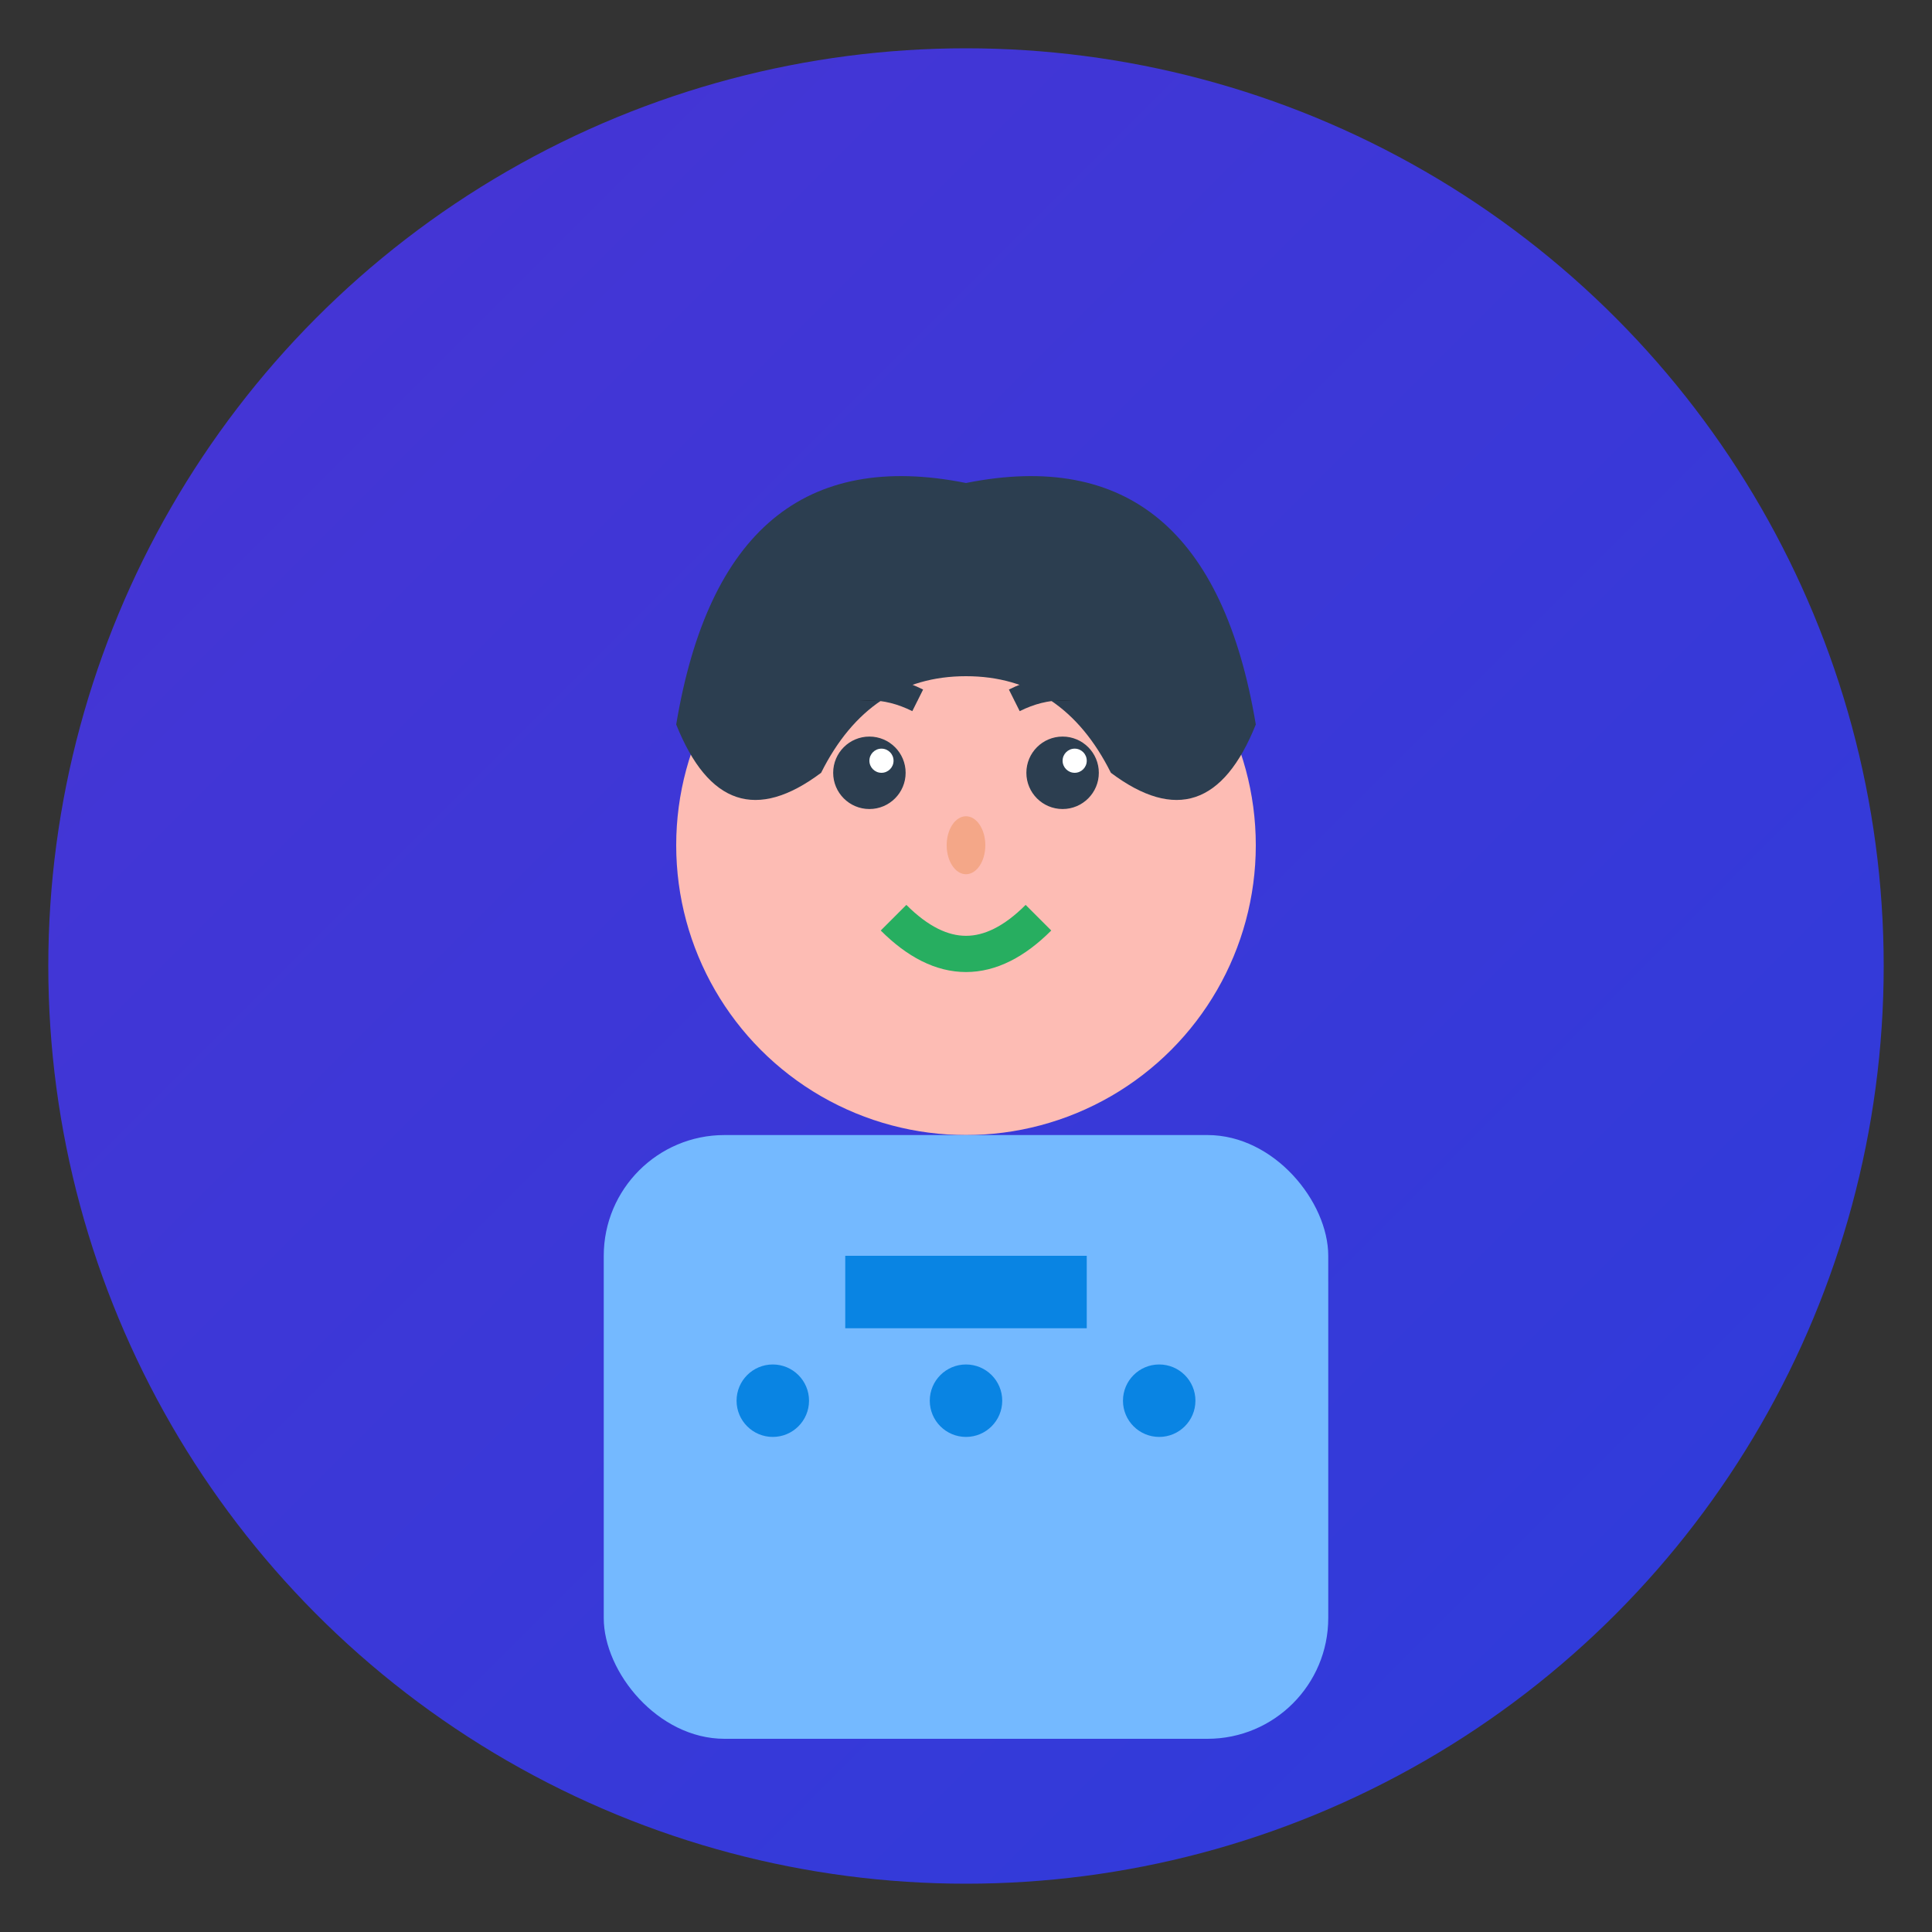 <svg xmlns="http://www.w3.org/2000/svg" viewBox="0 0 80 80" width="80" height="80">
  <rect x="0" y="0" width="80" height="80" fill="#333333" stroke="none"/>
  <defs>
    <linearGradient id="avatar2Gradient" x1="0%" y1="0%" x2="100%" y2="100%">
      <stop offset="0%" style="stop-color:#4834d4;stop-opacity:1" />
      <stop offset="100%" style="stop-color:#2d3cdb;stop-opacity:1" />
    </linearGradient>
  </defs>
  
  <!-- Background circle -->
  <circle cx="40" cy="40" r="38" fill="url(#avatar2Gradient)"/>
  
  <!-- Face -->
  <circle cx="40" cy="35" r="12" fill="#fdbcb4"/>
  
  <!-- Hair -->
  <path d="M 28 30 Q 30 18 40 20 Q 50 18 52 30 Q 50 35 46 32 Q 44 28 40 28 Q 36 28 34 32 Q 30 35 28 30" fill="#2c3e50"/>
  
  <!-- Eyes -->
  <circle cx="36" cy="32" r="1.5" fill="#2c3e50"/>
  <circle cx="44" cy="32" r="1.5" fill="#2c3e50"/>
  <circle cx="36.5" cy="31.5" r="0.5" fill="white"/>
  <circle cx="44.5" cy="31.5" r="0.5" fill="white"/>
  
  <!-- Nose -->
  <ellipse cx="40" cy="35" rx="0.8" ry="1.2" fill="#f4a788"/>
  
  <!-- Mouth -->
  <path d="M 37 38 Q 40 41 43 38" stroke="#27ae60" stroke-width="1.5" fill="none"/>
  
  <!-- Eyebrows -->
  <path d="M 34 29 Q 36 28 38 29" stroke="#2c3e50" stroke-width="1"/>
  <path d="M 42 29 Q 44 28 46 29" stroke="#2c3e50" stroke-width="1"/>
  
  <!-- Body/Clothing -->
  <rect x="25" y="47" width="30" height="25" fill="#74b9ff" rx="5"/>
  
  <!-- Clothing detail -->
  <rect x="35" y="52" width="10" height="3" fill="#0984e3"/>
  <circle cx="32" cy="58" r="1.5" fill="#0984e3"/>
  <circle cx="40" cy="58" r="1.5" fill="#0984e3"/>
  <circle cx="48" cy="58" r="1.5" fill="#0984e3"/>
</svg>
